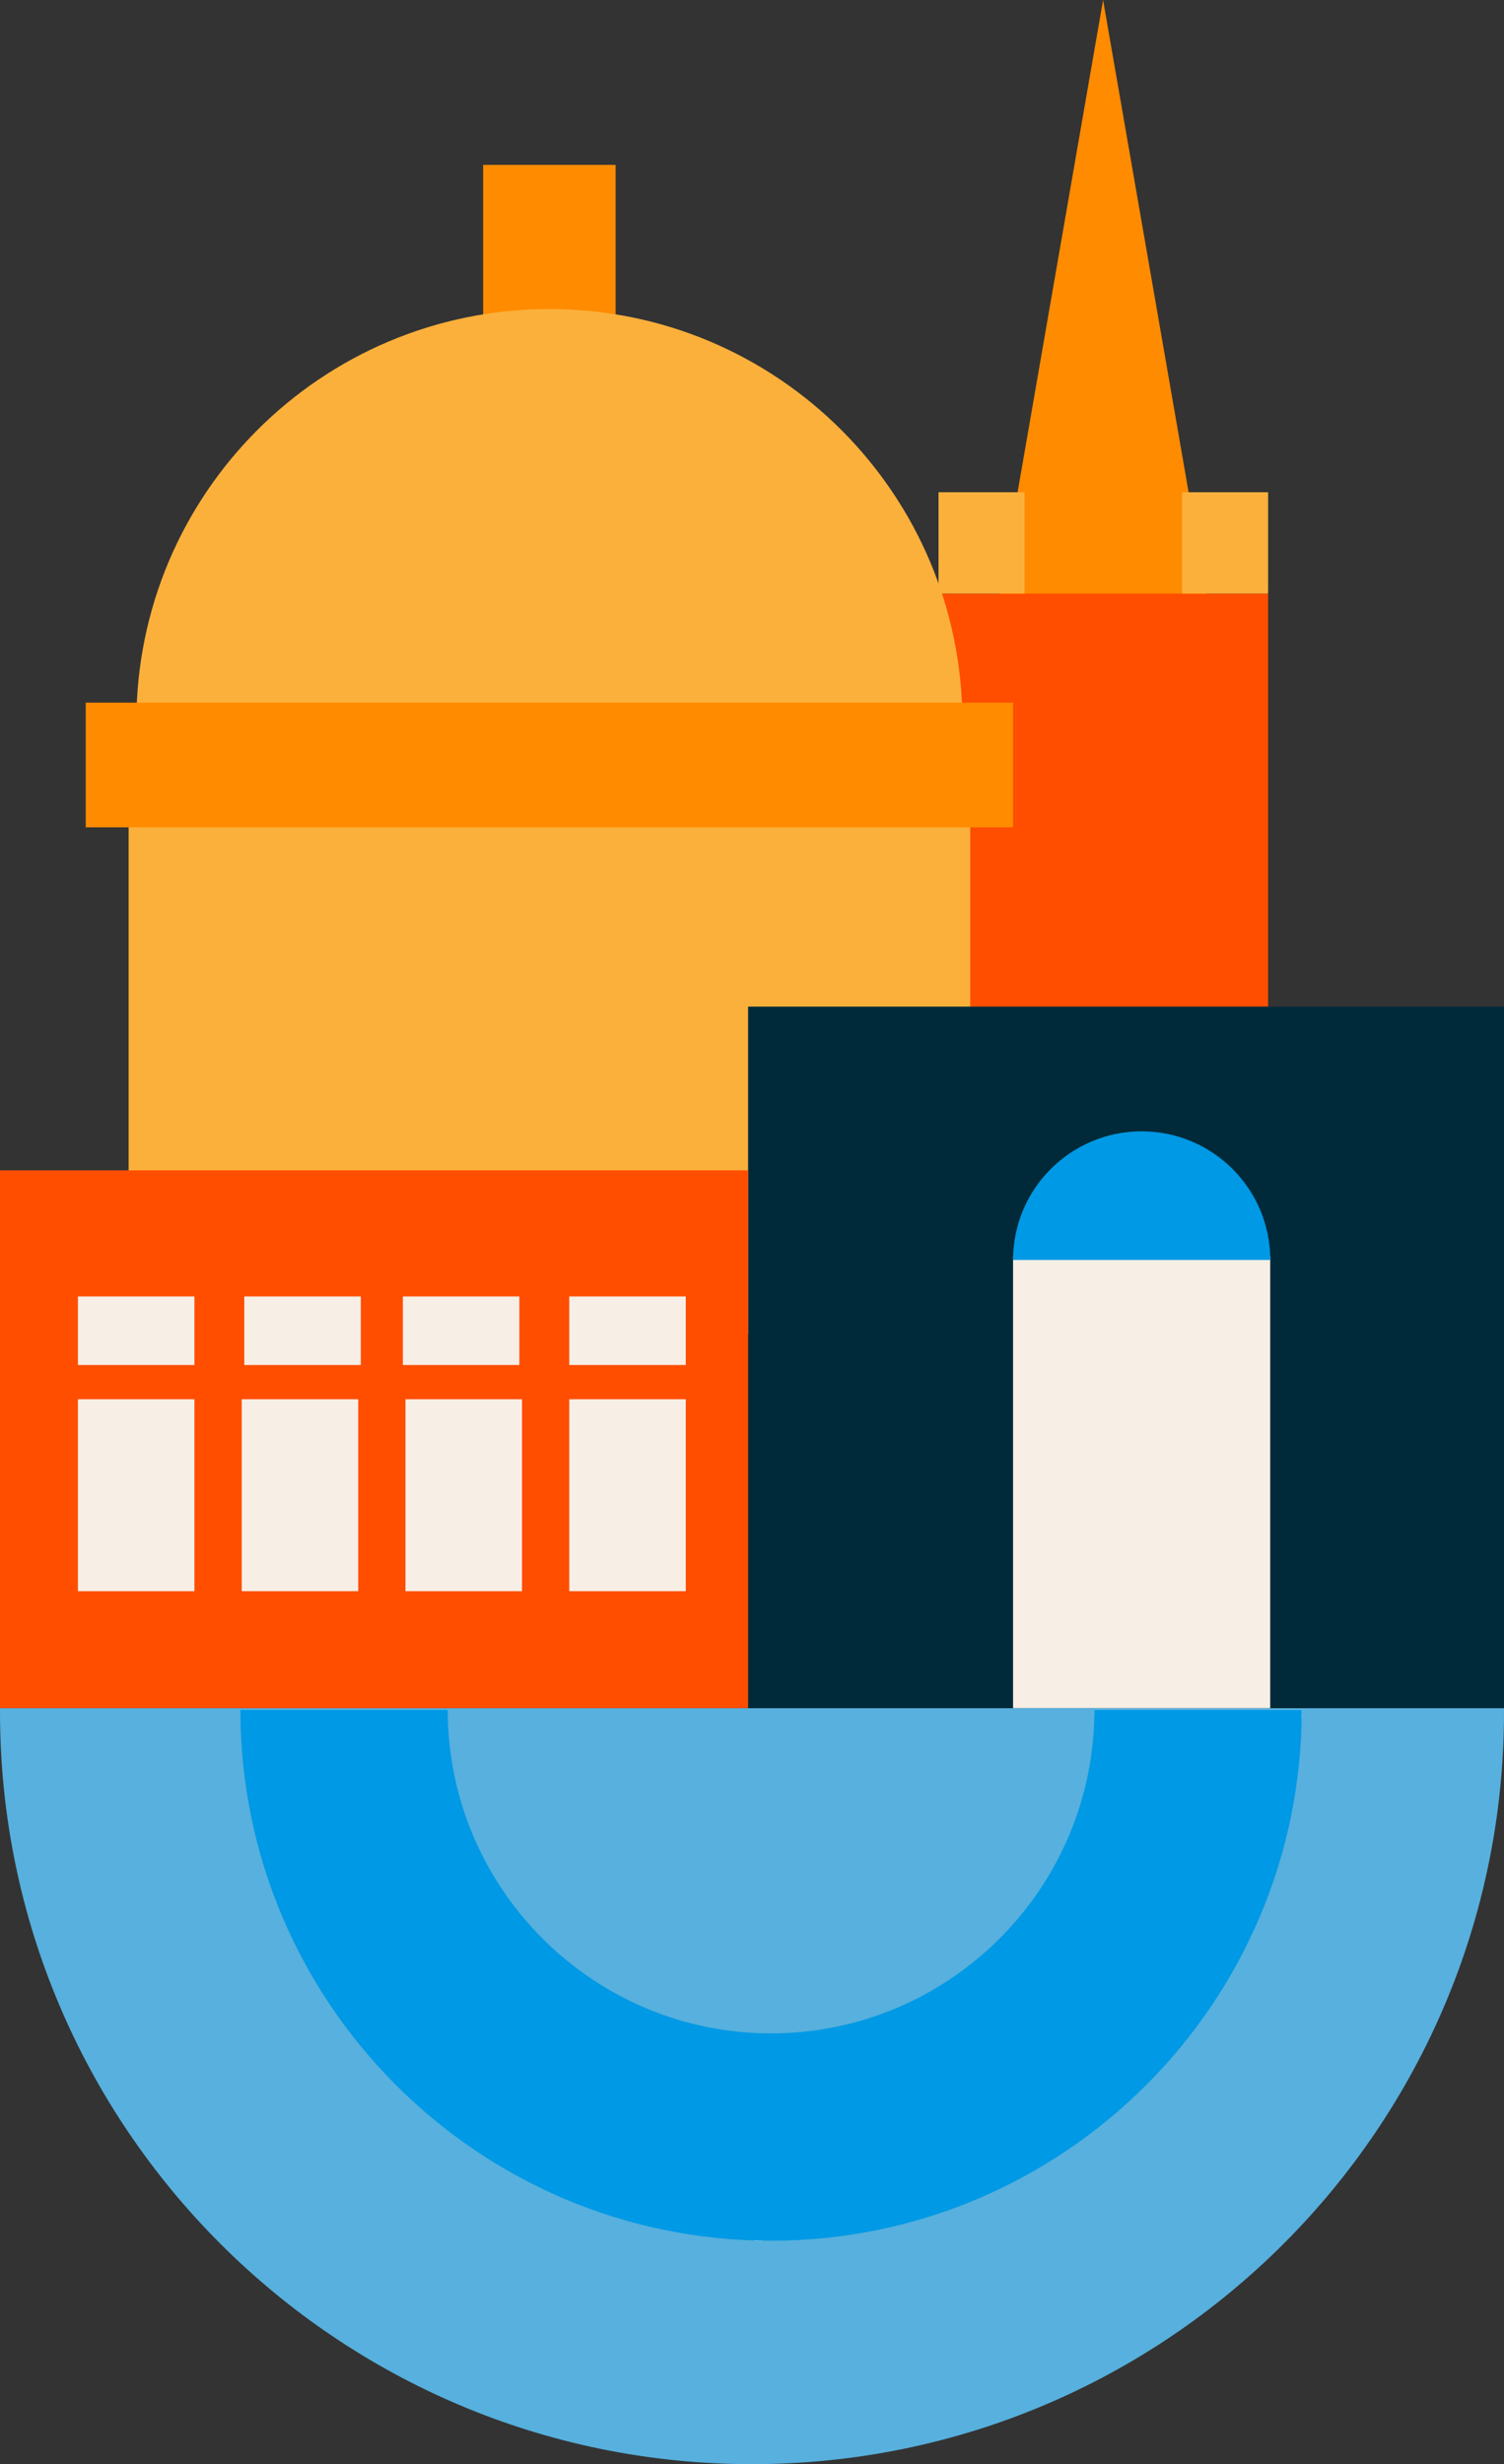 <svg xmlns="http://www.w3.org/2000/svg" id="Camada_1" data-name="Camada 1" viewBox="0 0 333.31 546"><rect x="0" y="0" width="333.31" height="546" fill="#333333" stroke="none"/><defs><style>      .cls-1 {        fill: #f7eee5;      }      .cls-2 {        fill: #002a3a;      }      .cls-3 {        fill: #ff4e00;      }      .cls-4 {        fill: #fff;      }      .cls-5 {        fill: #fbb03b;      }      .cls-6 {        fill: #ff8b00;      }      .cls-7 {        fill: #0099e5;      }      .cls-8 {        fill: #57b0dd;      }    </style></defs><polygon class="cls-6" points="244.46 0 221.41 132.69 267.52 132.69 244.46 0"></polygon><path class="cls-8" d="M0,378.48H333.31v.86c0,91.98-74.68,166.66-166.66,166.66h0C74.68,546,0,471.32,0,379.34v-.86H0Z"></path><rect class="cls-3" x="207.99" y="131.52" width="73.04" height="119.16"></rect><rect class="cls-5" x="28.5" y="176.42" width="186.52" height="119.16"></rect><rect class="cls-2" x="165.79" y="223.05" width="167.52" height="155.43"></rect><rect class="cls-1" x="224.51" y="278.31" width="56.99" height="100.17"></rect><rect class="cls-3" y="259.32" width="165.79" height="119.16"></rect><rect class="cls-6" x="107.07" y="36.53" width="29.36" height="48.36"></rect><path class="cls-5" d="M30.22,160.01c0-50.55,40.98-91.53,91.53-91.53s91.53,40.98,91.53,91.53"></path><path class="cls-7" d="M224.51,279.18c0-15.74,12.76-28.5,28.5-28.5s28.5,12.76,28.5,28.5"></path><rect class="cls-6" x="19" y="155.69" width="205.51" height="27.63"></rect><g><rect class="cls-1" x="17.27" y="310.04" width="25.82" height="42.53"></rect><rect class="cls-1" x="53.57" y="310.04" width="25.82" height="42.53"></rect><rect class="cls-1" x="89.86" y="310.04" width="25.82" height="42.53"></rect><rect class="cls-1" x="126.16" y="310.04" width="25.82" height="42.53"></rect><rect class="cls-1" x="17.27" y="287.26" width="25.82" height="15.19"></rect><rect class="cls-1" x="54.14" y="287.26" width="25.82" height="15.19"></rect><rect class="cls-1" x="89.28" y="287.26" width="25.82" height="15.19"></rect><rect class="cls-1" x="126.16" y="287.26" width="25.82" height="15.19"></rect></g><rect class="cls-5" x="261.97" y="109.07" width="19.06" height="22.45"></rect><rect class="cls-5" x="207.99" y="109.07" width="19.06" height="22.45"></rect><rect class="cls-4" x="167.21" y="450.55" width="1.84" height="45.94"></rect><rect class="cls-4" x="264.59" y="356.84" width="1.84" height="45.94" transform="translate(-114.3 645.32) rotate(-90)"></rect><path class="cls-7" d="M170.88,496.49c-64.84,0-117.6-52.75-117.6-117.6h45.94c0,39.51,32.15,71.66,71.66,71.66s71.66-32.15,71.66-71.66h45.94c0,64.84-52.75,117.6-117.6,117.6Z"></path></svg>